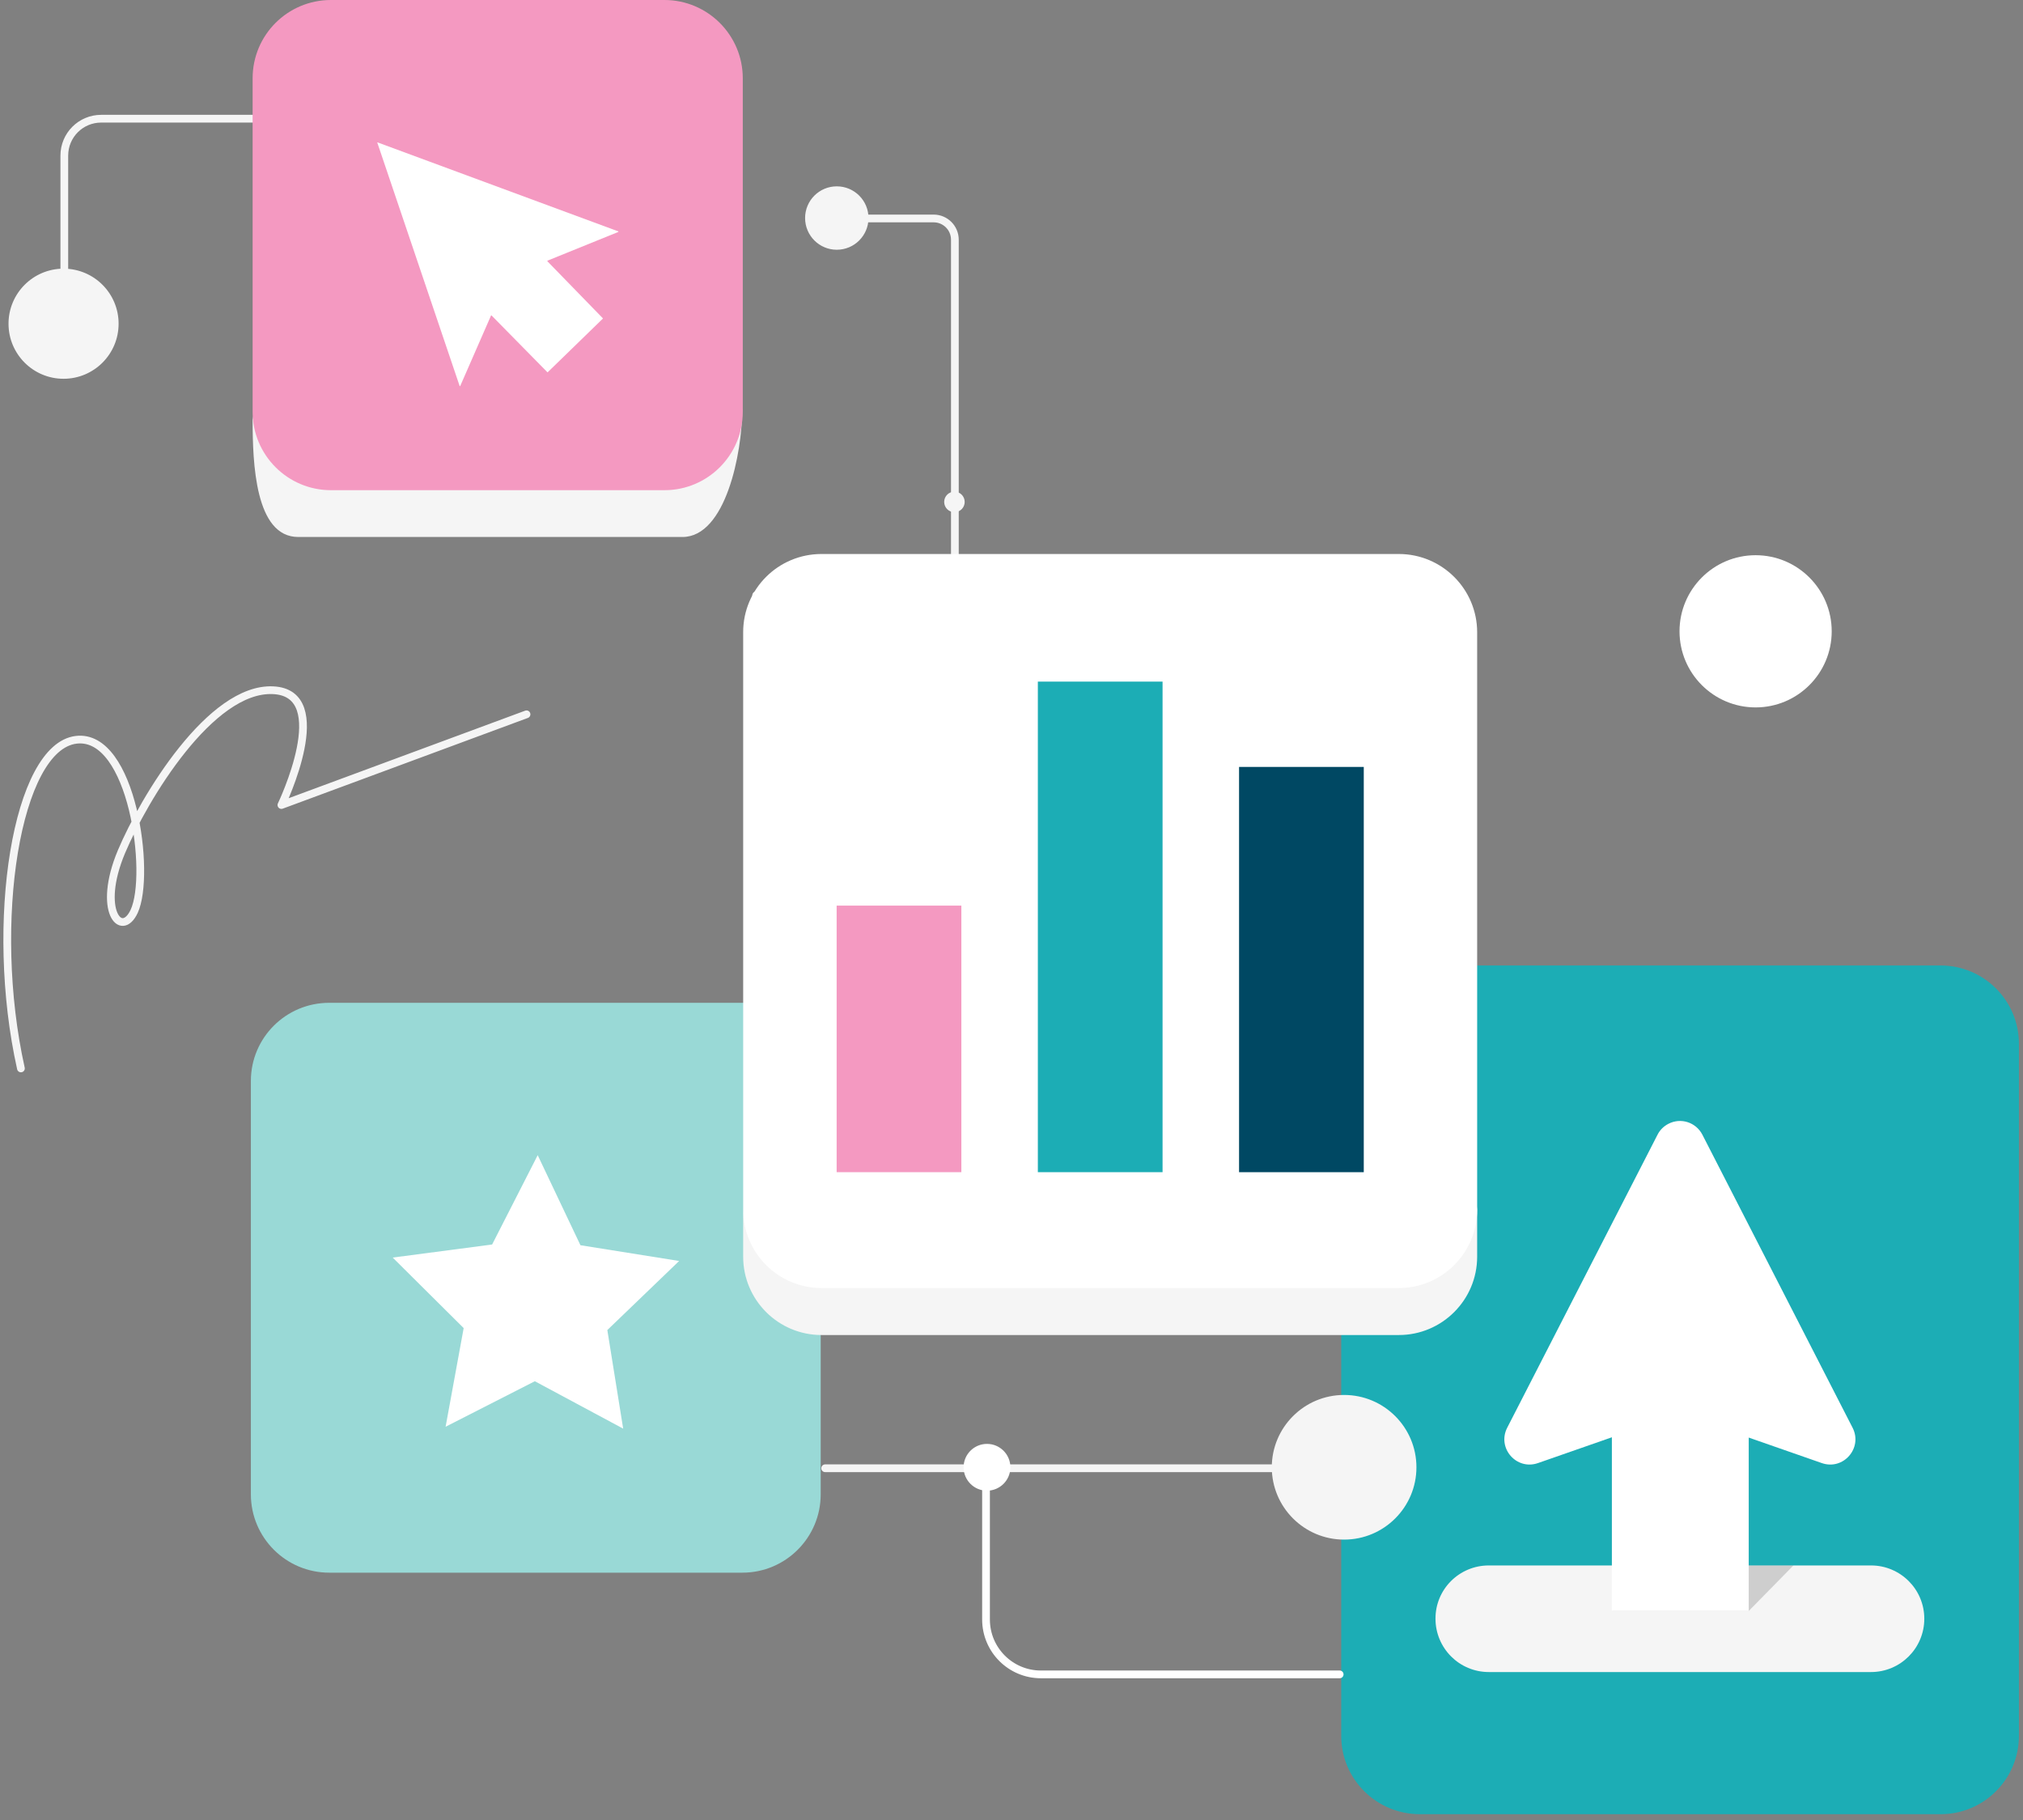 <svg width="279" height="251" viewBox="0 0 279 251" fill="none" xmlns="http://www.w3.org/2000/svg">
<rect x="0" y="0" width="279" height="251" fill="#808080" stroke="none"/>
<path d="M184.973 239.386V143.946C184.973 138 189.799 133.146 195.773 133.146H267.639C273.586 133.146 278.439 137.973 278.439 143.946V239.386C278.439 245.333 273.613 250.187 267.639 250.187H195.773C189.799 250.16 184.973 245.333 184.973 239.386Z" fill="#1CADB5"/>
<path d="M113.799 202.48H191.959H113.799Z" fill="#F5F5F5"/>
<path d="M113.799 202.48H191.959" stroke="#F5F5F5" stroke-width="1.067" stroke-linecap="round" stroke-linejoin="round"/>
<path d="M195.212 202.346C195.212 207.779 190.808 212.186 185.372 212.186C179.939 212.186 175.532 207.779 175.532 202.346C175.532 196.913 179.939 192.506 185.372 192.506C190.808 192.506 195.212 196.913 195.212 202.346Z" fill="#F5F5F5" stroke="#F5F5F5" stroke-width="0.267"/>
<path d="M135.986 202.481V223.334C135.986 227.521 139.373 230.908 143.559 230.908H184.759" stroke="white" stroke-width="1.067" stroke-linecap="round" stroke-linejoin="round"/>
<path d="M139.213 202.348C139.213 204.055 137.827 205.441 136.119 205.441C134.412 205.441 133.026 204.055 133.026 202.348C133.026 200.64 134.412 199.254 136.119 199.254C137.827 199.254 139.213 200.64 139.213 202.348Z" fill="white" stroke="white" stroke-width="0.267"/>
<path d="M45.4 138.293H102.386C108.333 138.293 113.186 143.12 113.186 149.093V206.08C113.186 212.026 108.36 216.88 102.386 216.88H45.4C39.453 216.88 34.6 212.053 34.6 206.08V149.066C34.6 143.12 39.426 138.293 45.4 138.293Z" fill="#99D9D6"/>
<path d="M205.327 215.884H258.036C262.097 215.884 265.388 219.174 265.388 223.233C265.388 227.294 262.097 230.585 258.036 230.585H205.327C201.265 230.585 197.975 227.294 197.975 223.233C197.956 219.174 201.247 215.884 205.327 215.884Z" fill="#F5F5F5"/>
<path opacity="0.2" d="M228.466 215.884H247.34L241.175 222.164H222.3L228.466 215.884Z" fill="#363636"/>
<path d="M241.175 189.303H222.3V222.164H241.175V189.303Z" fill="white"/>
<path d="M232.828 195.337L251.249 201.766C254.22 202.801 256.926 199.697 255.5 196.897L234.782 156.481C233.9 154.769 231.812 154.092 230.102 154.977C229.444 155.316 228.918 155.841 228.598 156.481L207.862 196.897C206.433 199.697 209.142 202.801 212.11 201.766L230.534 195.337C231.268 195.073 232.076 195.073 232.828 195.337Z" fill="white"/>
<path d="M61.456 196.755L73.76 190.48L85.944 197.016L83.76 183.421L93.664 173.896L80.051 171.723L74.157 159.307L67.87 171.624L54.16 173.427L63.947 183.152L61.456 196.755Z" fill="white"/>
<path d="M113.207 30.127H128.754C130.38 30.127 131.69 31.436 131.69 33.06V79.153C131.69 80.78 130.38 82.089 128.754 82.089H104.287" stroke="#F5F5F5" stroke-width="1.067" stroke-linecap="round" stroke-linejoin="round"/>
<path d="M115.404 34.308C113.065 34.308 111.167 32.41 111.167 30.068C111.167 27.726 113.065 25.831 115.404 25.831C117.747 25.831 119.644 27.726 119.644 30.068C119.644 32.41 117.747 34.308 115.404 34.308Z" fill="#F5F5F5" stroke="#F5F5F5" stroke-width="0.267"/>
<path d="M131.631 70.5C130.924 70.5 130.349 69.925 130.349 69.218C130.349 68.51 130.923 67.938 131.631 67.938C132.339 67.938 132.911 68.51 132.911 69.218C132.911 69.926 132.339 70.5 131.631 70.5Z" fill="#F5F5F5" stroke="#F5F5F5" stroke-width="0.267"/>
<path d="M195.587 94V94.008L195.588 94.015L203.587 166.834V173.307C203.587 179.18 198.82 183.974 192.921 183.974H113.294C107.421 183.974 102.627 179.207 102.627 173.307V167.871L107.241 93.822L107.241 93.822V93.814C107.241 90.82 107.296 88.115 108.084 86.157C108.477 85.183 109.048 84.401 109.88 83.861C110.713 83.32 111.819 83.014 113.294 83.014H192.921C194.393 83.014 195.266 83.333 195.77 83.869C196.275 84.406 196.439 85.192 196.418 86.198C196.399 87.07 196.242 88.083 196.068 89.203C196.041 89.374 196.015 89.547 195.988 89.723C195.786 91.046 195.587 92.496 195.587 94Z" fill="#F5F5F5" stroke="#F5F5F5" stroke-width="0.267"/>
<path d="M113.294 76.4H192.921C198.867 76.4 203.721 81.227 203.721 87.2V166.827C203.721 172.774 198.894 177.627 192.921 177.627H113.294C107.347 177.627 102.494 172.8 102.494 166.827V87.174C102.494 81.227 107.321 76.4 113.294 76.4Z" fill="white"/>
<path d="M2.885 147.342C-1.603 127.214 2.314 102.995 10.506 102.022C18.279 101.086 20.858 120.587 18.509 125.667C16.733 129.505 13.333 125.59 16.752 117.454C19.885 110.025 29.05 94.803 37.645 95.185C46.239 95.566 38.81 111.017 38.81 111.017L72.615 98.507" stroke="#F5F5F5" stroke-width="1.067" stroke-linecap="round" stroke-linejoin="round"/>
<path d="M242.122 97.556C247.917 97.556 252.618 92.854 252.618 87.062C252.618 81.268 247.917 76.566 242.122 76.566C236.33 76.566 231.629 81.268 231.629 87.062C231.629 92.854 236.33 97.556 242.122 97.556Z" fill="white"/>
<path d="M8.869 48.459V21.462C8.869 18.641 11.141 16.369 13.963 16.369H94C96.821 16.369 99.096 18.641 99.096 21.462V63.947" stroke="#F5F5F5" stroke-width="1.067" stroke-linecap="round" stroke-linejoin="round"/>
<path d="M16.224 44.643C16.224 48.764 12.886 52.102 8.765 52.102C4.647 52.102 1.309 48.764 1.309 44.643C1.309 40.524 4.647 37.184 8.765 37.184C12.886 37.184 16.224 40.524 16.224 44.643Z" fill="#F5F5F5" stroke="#F5F5F5" stroke-width="0.267"/>
<path d="M79.069 16.47C79.069 17.751 78.028 18.792 76.746 18.792C75.463 18.792 74.424 17.751 74.424 16.47C74.424 15.186 75.463 14.147 76.746 14.147C78.028 14.147 79.069 15.186 79.069 16.47Z" fill="#F5F5F5" stroke="#F5F5F5" stroke-width="0.267"/>
<path d="M132.585 124.889H115.385V161.651H132.585V124.889Z" fill="#F499C1"/>
<path d="M160.334 93.998H143.134V161.651H160.334V93.998Z" fill="#1CADB5"/>
<path d="M188.083 105.764H170.883V161.652H188.083V105.764Z" fill="#004863"/>
<path d="M90.493 19.12V19.14L90.499 19.16L102.227 56.5C102.224 59.461 101.659 63.827 100.354 67.451C99.701 69.268 98.865 70.89 97.828 72.055C96.793 73.219 95.565 73.92 94.12 73.92H41.133C39.691 73.92 38.59 73.305 37.744 72.283C36.893 71.257 36.299 69.819 35.886 68.181C35.061 64.91 34.973 60.891 34.973 57.905L41.878 18.556L41.88 18.545V18.533C41.88 17.27 41.785 15.995 41.694 14.776C41.678 14.567 41.663 14.359 41.648 14.154C41.546 12.747 41.474 11.435 41.586 10.31C41.698 9.184 41.993 8.265 42.608 7.627C43.219 6.992 44.169 6.613 45.64 6.613H91.64C92.374 6.613 92.891 6.717 93.243 6.897C93.588 7.074 93.779 7.327 93.861 7.648C93.945 7.977 93.918 8.387 93.803 8.874C93.688 9.359 93.488 9.908 93.24 10.509C93.046 10.979 92.821 11.482 92.585 12.01C92.223 12.822 91.835 13.691 91.496 14.577C90.935 16.048 90.493 17.602 90.493 19.12Z" fill="#F5F5F5" stroke="#F5F5F5" stroke-width="0.267"/>
<path d="M45.64 0H91.64C97.587 0 102.44 4.827 102.44 10.8V56.8C102.44 62.747 97.613 67.6 91.64 67.6H45.64C39.693 67.6 34.84 62.773 34.84 56.8V10.8C34.84 4.827 39.666 0 45.64 0Z" fill="#F499C1"/>
<path d="M85.287 31.915L52.082 19.641C52.039 19.641 51.996 19.641 52.039 19.683L63.389 53.225C63.389 53.267 63.431 53.267 63.474 53.225L67.719 43.515C67.719 43.473 67.759 43.473 67.802 43.515L75.495 51.334H75.535L83.143 43.937V43.894L75.495 36.033C75.495 35.993 75.495 35.993 75.495 35.95L85.245 31.998C85.287 31.998 85.287 31.915 85.287 31.915Z" fill="white"/>
</svg>
